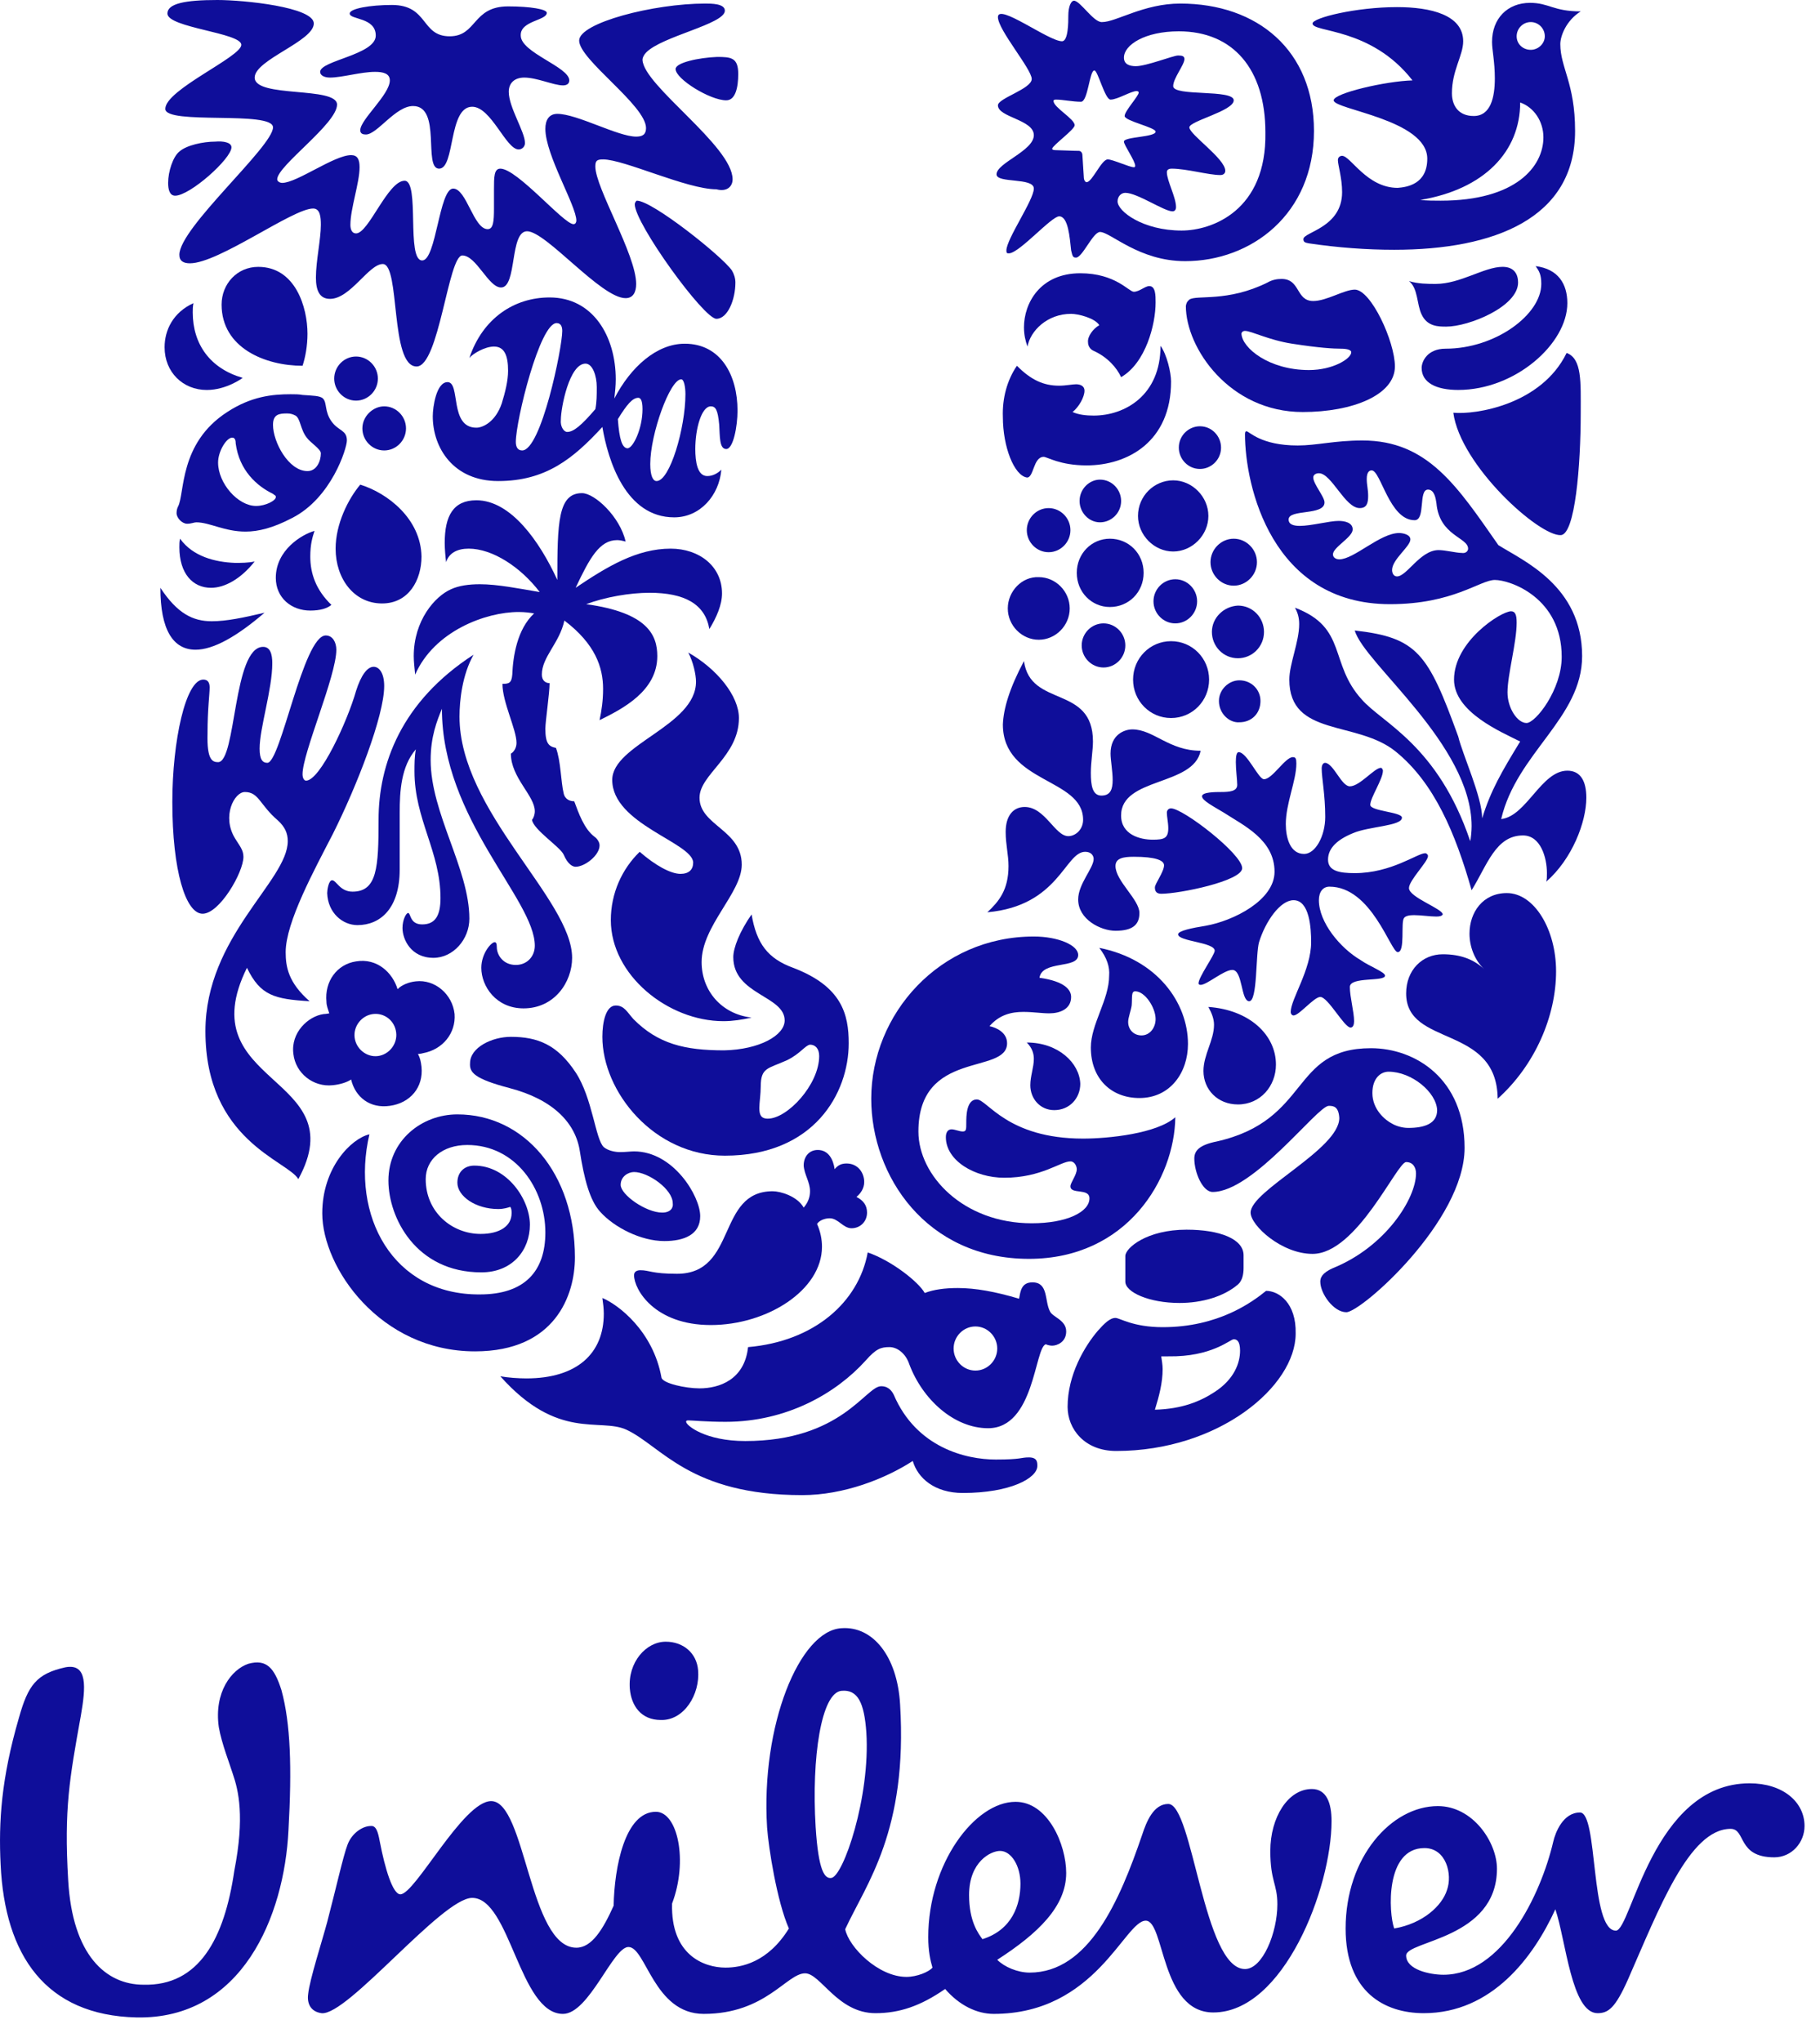 <svg width="74" height="83" viewBox="0 0 74 83" fill="none" xmlns="http://www.w3.org/2000/svg">
<path d="M29.5 79.975C30.13 79.975 31.218 79.773 32.076 78.385C31.59 77.286 31.246 75.087 31.189 74.277C30.931 70.141 32.505 66.265 34.222 66.179C35.481 66.092 36.483 67.307 36.597 69.274C36.912 74.422 35.224 76.562 34.365 78.414C34.508 79.137 35.71 80.352 36.855 80.352C37.284 80.352 37.771 80.149 37.914 79.975C37.828 79.686 37.742 79.31 37.742 78.732C37.742 75.753 39.631 73.236 41.291 73.236C42.607 73.236 43.351 74.972 43.351 76.129C43.351 77.488 42.207 78.587 40.547 79.657C40.833 79.947 41.377 80.178 41.863 80.178C44.267 80.178 45.526 77.257 46.442 74.567C46.614 74.046 46.9 73.323 47.501 73.323C48.502 73.323 48.932 80.033 50.62 80.033C51.336 80.033 51.937 78.558 51.937 77.401C51.937 76.562 51.65 76.476 51.65 75.232C51.65 73.873 52.366 72.716 53.339 72.716C53.94 72.716 54.14 73.294 54.14 74.017C54.14 76.736 52.194 81.798 49.332 81.798C47.186 81.798 47.358 78.067 46.585 78.067C45.727 78.067 44.553 81.856 40.404 81.856C39.717 81.856 39.001 81.508 38.429 80.843C37.427 81.537 36.569 81.827 35.596 81.827C34.051 81.827 33.364 80.207 32.734 80.207C31.99 80.207 31.132 81.856 28.613 81.856C26.581 81.856 26.267 79.137 25.551 79.137C24.922 79.137 23.949 81.856 22.89 81.856C21.116 81.856 20.744 77.141 19.198 77.141C17.968 77.141 14.133 81.942 13.074 81.827C12.645 81.769 12.473 81.451 12.53 81.046C12.588 80.467 13.103 78.876 13.303 78.124C13.646 76.823 13.961 75.406 14.133 74.972C14.305 74.509 14.762 74.191 15.134 74.22C15.335 74.249 15.392 74.596 15.449 74.885C15.65 75.926 15.964 76.996 16.279 76.996C16.88 76.996 18.826 73.207 19.971 73.207C21.373 73.207 21.516 79.166 23.434 79.166C24.063 79.166 24.521 78.414 24.95 77.459C24.979 75.897 25.408 73.641 26.667 73.641C27.555 73.641 27.984 75.637 27.326 77.372C27.268 79.455 28.613 79.975 29.5 79.975ZM63.154 74.856C62.639 77.054 61.065 80.265 58.69 80.265C58.146 80.265 57.173 80.062 57.173 79.484C57.173 78.876 60.865 78.819 60.865 75.955C60.865 74.885 59.892 73.41 58.461 73.41C56.572 73.41 54.712 75.492 54.712 78.385C54.712 80.988 56.315 81.827 57.889 81.827C60.665 81.827 62.353 79.542 63.24 77.604C63.67 78.876 63.898 81.827 64.957 81.827C65.387 81.827 65.673 81.624 66.188 80.467C67.447 77.604 68.678 74.335 70.366 74.335C70.996 74.335 70.624 75.492 72.14 75.492C72.856 75.492 73.371 74.885 73.371 74.22C73.371 73.236 72.484 72.484 71.139 72.484C67.189 72.484 66.331 78.472 65.701 78.472C64.643 78.472 64.986 73.67 64.242 73.67C63.555 73.67 63.24 74.48 63.154 74.856ZM35.224 70.402C35.138 69.216 34.88 68.666 34.222 68.724C33.392 68.782 32.992 71.443 33.163 74.249C33.278 76.071 33.535 76.36 33.793 76.331C34.279 76.302 35.396 73.034 35.224 70.402ZM28.384 67.885C28.327 67.191 27.783 66.728 27.068 66.728C26.267 66.728 25.523 67.567 25.608 68.637C25.666 69.331 26.066 69.91 26.868 69.91C27.812 69.939 28.47 68.869 28.384 67.885ZM41.491 76.562C41.491 75.839 41.119 75.232 40.661 75.232C40.289 75.232 39.402 75.666 39.402 77.025C39.402 78.095 39.774 78.587 39.946 78.819C41.148 78.442 41.491 77.43 41.491 76.562ZM57.917 75.116C58.805 75.116 59.062 76.186 58.833 76.823C58.633 77.459 57.86 78.182 56.687 78.385C56.458 77.748 56.315 75.116 57.917 75.116ZM9.468 72.108C9.354 71.732 9.01 70.864 8.896 70.199C8.696 68.782 9.411 67.856 10.098 67.625C10.842 67.422 11.157 67.798 11.443 68.695C11.815 70.055 11.872 71.848 11.729 74.393C11.557 77.893 9.84 82.087 5.548 82C1.856 81.913 0.196 79.484 0.025 75.781C-0.061 74.046 0.053 72.282 0.769 69.823C1.141 68.493 1.484 68.03 2.657 67.769C3.573 67.596 3.487 68.579 3.287 69.736C2.829 72.282 2.6 73.525 2.772 76.418C2.944 79.484 4.317 80.67 5.834 80.67C8.095 80.728 9.125 78.79 9.526 76.042C9.955 73.844 9.697 72.773 9.468 72.108Z" fill="#0F0E9A"/>
<path d="M59.091 16.776C59.377 18.916 62.582 21.809 63.469 21.751C64.042 21.693 64.271 18.945 64.271 16.776C64.271 15.532 64.328 14.578 63.698 14.346C62.668 16.458 59.978 16.863 59.091 16.776ZM59.291 15.85C61.609 15.85 63.727 13.97 63.727 12.321C63.727 11.54 63.355 10.933 62.439 10.817C62.582 11.02 62.668 11.165 62.668 11.54C62.668 12.784 60.808 14.173 58.776 14.173C58.032 14.173 57.803 14.693 57.803 14.954C57.803 15.561 58.404 15.85 59.291 15.85ZM58.805 13.276C58.49 13.276 58.032 13.276 57.803 12.784C57.603 12.379 57.66 11.714 57.288 11.425C57.66 11.54 58.061 11.54 58.375 11.54C59.377 11.54 60.35 10.846 61.094 10.846C61.581 10.846 61.724 11.165 61.724 11.483C61.724 12.466 59.72 13.276 58.805 13.276Z" fill="#0F0E9A"/>
<path d="M8.867 30.978C9.611 30.978 9.468 26.292 10.699 26.292C10.985 26.292 11.071 26.581 11.071 26.957C11.071 28.027 10.556 29.589 10.556 30.428C10.556 30.862 10.67 31.006 10.87 31.006C11.414 31.006 12.33 25.829 13.246 25.829C13.532 25.829 13.675 26.118 13.675 26.408C13.675 27.478 12.301 30.602 12.301 31.469C12.301 31.614 12.359 31.73 12.444 31.73C13.017 31.73 14.133 29.3 14.476 28.085C14.677 27.449 14.934 27.102 15.192 27.102C15.421 27.102 15.621 27.362 15.621 27.883C15.621 29.098 14.505 31.961 13.532 33.899C12.788 35.345 11.615 37.486 11.615 38.7C11.615 39.308 11.729 39.944 12.588 40.696C11.157 40.609 10.584 40.465 10.041 39.337C7.665 44.138 14.448 43.675 12.13 47.927C11.7 47.175 8.352 46.365 8.352 41.911C8.352 38.064 11.7 35.808 11.7 34.188C11.7 33.87 11.586 33.61 11.3 33.349C10.556 32.713 10.527 32.192 9.955 32.192C9.526 32.192 9.01 33.176 9.554 34.072C9.726 34.362 9.898 34.535 9.898 34.825C9.898 35.461 8.925 37.139 8.238 37.139C7.551 37.139 7.007 35.403 7.007 32.597C7.007 30.11 7.551 27.622 8.266 27.622C8.467 27.622 8.524 27.767 8.524 27.941C8.524 28.23 8.438 28.808 8.438 29.821C8.409 30.891 8.638 30.978 8.867 30.978Z" fill="#0F0E9A"/>
<path d="M14.534 37.602C15.478 37.602 16.251 36.907 16.251 35.346V33.032C16.251 32.164 16.308 31.151 16.909 30.457C16.852 30.747 16.852 31.065 16.852 31.354C16.852 33.292 17.91 34.622 17.91 36.502C17.91 37.197 17.71 37.573 17.166 37.573C16.651 37.573 16.709 37.11 16.594 37.11C16.508 37.11 16.365 37.399 16.365 37.717C16.365 38.18 16.709 38.932 17.624 38.932C18.426 38.932 19.084 38.18 19.084 37.341C19.084 35.316 17.51 33.06 17.51 30.891C17.51 29.937 17.767 29.3 17.968 28.809C17.968 33.292 21.745 36.56 21.745 38.44C21.745 38.874 21.43 39.221 20.973 39.221C20.457 39.221 20.2 38.816 20.2 38.498C20.2 38.354 20.171 38.296 20.114 38.296C19.971 38.296 19.57 38.758 19.57 39.337C19.57 40.089 20.171 40.986 21.287 40.986C22.547 40.986 23.262 39.916 23.262 38.932C23.262 36.56 18.683 32.974 18.683 29.127C18.683 28.462 18.798 27.42 19.256 26.61C16.308 28.519 15.392 31.065 15.392 33.321C15.392 35.259 15.335 36.242 14.333 36.242C13.818 36.242 13.675 35.779 13.503 35.779C13.36 35.779 13.303 36.184 13.303 36.3C13.332 37.11 13.933 37.602 14.534 37.602Z" fill="#0F0E9A"/>
<path d="M53.224 15.041C54.197 15.041 54.941 14.578 54.941 14.318C54.941 14.231 54.798 14.173 54.512 14.173C54.226 14.173 53.654 14.144 52.538 13.97C51.593 13.826 50.878 13.45 50.62 13.45C50.534 13.45 50.477 13.508 50.477 13.566C50.506 14.144 51.593 15.041 53.224 15.041ZM48.359 12.177C48.646 11.975 49.905 12.293 51.536 11.483C51.736 11.367 51.937 11.338 52.108 11.338C52.881 11.338 52.681 12.235 53.396 12.235C53.94 12.235 54.655 11.772 55.084 11.772C55.743 11.772 56.716 13.884 56.716 14.896C56.716 16.053 54.999 16.747 52.967 16.747C49.991 16.747 48.216 14.144 48.216 12.438C48.245 12.264 48.302 12.235 48.359 12.177Z" fill="#0F0E9A"/>
<path d="M15.02 46.105C14.276 46.278 13.103 47.464 13.103 49.315C13.103 51.514 15.449 54.927 19.313 54.927C22.575 54.927 23.376 52.642 23.376 51.109C23.376 47.696 21.316 45.295 18.597 45.295C17.138 45.295 15.793 46.365 15.793 47.985C15.793 49.489 16.909 51.716 19.57 51.716C20.829 51.716 21.545 50.819 21.545 49.778C21.545 48.766 20.629 47.377 19.284 47.377C18.884 47.377 18.597 47.638 18.597 48.072C18.597 48.621 19.341 49.142 20.257 49.142C20.486 49.142 20.658 49.084 20.744 49.055C20.801 49.113 20.801 49.229 20.801 49.315C20.801 49.836 20.314 50.154 19.542 50.154C18.397 50.154 17.309 49.286 17.309 47.927C17.309 47.117 17.996 46.539 18.998 46.539C20.973 46.539 22.174 48.332 22.174 50.096C22.174 51.687 21.316 52.613 19.513 52.613C15.964 52.642 14.248 49.402 15.02 46.105Z" fill="#0F0E9A"/>
<path d="M38.773 54.812C38.773 55.303 39.173 55.708 39.66 55.708C40.146 55.708 40.547 55.303 40.547 54.812C40.547 54.32 40.146 53.915 39.66 53.915C39.173 53.915 38.773 54.32 38.773 54.812ZM40.489 59.324C41.548 59.324 41.491 59.237 41.834 59.237C42.178 59.237 42.178 59.439 42.178 59.584C42.178 60.076 41.09 60.683 39.145 60.683C38 60.683 37.313 60.076 37.113 59.382C35.997 60.105 34.308 60.77 32.62 60.77C28.041 60.77 26.896 58.774 25.465 58.109C24.378 57.617 22.689 58.572 20.343 55.94C20.658 55.997 21.087 56.026 21.402 56.026C23.462 56.026 24.55 55.014 24.55 53.394C24.55 53.192 24.521 52.96 24.492 52.758C25.122 53.018 26.553 54.088 26.896 55.997C26.953 56.229 27.869 56.431 28.442 56.431C29.243 56.431 30.273 56.084 30.416 54.754C33.106 54.522 34.909 52.931 35.281 50.907C36.225 51.225 37.342 52.093 37.599 52.555C37.971 52.411 38.429 52.353 38.944 52.353C39.66 52.353 40.461 52.498 41.434 52.787C41.491 52.498 41.52 52.122 41.978 52.122C42.636 52.122 42.464 52.874 42.693 53.307C42.807 53.539 43.351 53.654 43.351 54.117C43.351 54.551 42.979 54.696 42.779 54.696C42.693 54.696 42.579 54.667 42.521 54.638C42.063 54.783 42.063 58.051 40.175 58.051C38.801 58.051 37.513 56.894 36.97 55.448C36.827 55.014 36.483 54.754 36.168 54.754C35.825 54.754 35.625 54.812 35.195 55.303C33.993 56.634 31.99 57.791 29.5 57.791C28.728 57.791 28.127 57.733 27.984 57.733C27.898 57.733 27.898 57.762 27.898 57.791C27.898 57.935 28.671 58.572 30.302 58.572C34.222 58.572 35.195 56.344 35.825 56.344C35.911 56.344 36.168 56.344 36.34 56.692C37.256 58.832 39.259 59.324 40.489 59.324Z" fill="#0F0E9A"/>
<path d="M54.026 44.948C53.568 44.948 50.964 48.448 49.304 48.448C48.903 48.448 48.56 47.667 48.56 47.089C48.56 46.771 48.76 46.539 49.475 46.395C53.31 45.527 52.452 42.605 55.743 42.605C57.545 42.605 59.549 43.849 59.549 46.655C59.549 49.634 55.342 53.336 54.741 53.336C54.226 53.336 53.682 52.584 53.682 52.093C53.682 51.948 53.739 51.745 54.197 51.543C56.344 50.675 57.574 48.709 57.574 47.696C57.574 47.465 57.46 47.233 57.173 47.233C56.801 47.233 55.17 50.965 53.367 50.965C52.108 50.965 50.849 49.808 50.849 49.287C50.849 48.39 54.455 46.713 54.455 45.44C54.426 44.977 54.226 44.948 54.026 44.948ZM56.458 43.56C56.143 43.56 55.8 43.82 55.8 44.428C55.8 45.093 56.315 45.527 56.601 45.671C56.744 45.758 57.002 45.845 57.259 45.845C57.918 45.845 58.433 45.671 58.433 45.122C58.404 44.399 57.403 43.56 56.458 43.56Z" fill="#0F0E9A"/>
<path d="M14.734 17.413C14.734 17.904 15.135 18.309 15.621 18.309C16.108 18.309 16.508 17.904 16.508 17.413C16.508 16.921 16.108 16.516 15.621 16.516C15.163 16.516 14.734 16.921 14.734 17.413ZM13.589 15.388C13.589 15.88 13.99 16.284 14.476 16.284C14.963 16.284 15.364 15.88 15.364 15.388C15.364 14.896 14.963 14.491 14.476 14.491C13.99 14.491 13.589 14.896 13.589 15.388ZM12.788 21.578C12.273 21.722 11.214 22.358 11.214 23.486C11.214 24.296 11.844 24.817 12.616 24.817C13.017 24.817 13.303 24.73 13.475 24.586C12.845 23.978 12.616 23.313 12.616 22.619C12.616 22.127 12.702 21.838 12.788 21.578ZM7.322 21.896C7.293 22.011 7.293 22.127 7.293 22.243C7.293 23.313 7.837 23.892 8.581 23.892C9.125 23.892 9.783 23.544 10.355 22.821C10.098 22.879 9.812 22.879 9.554 22.879C8.753 22.85 7.837 22.619 7.322 21.896ZM6.521 23.892C6.521 25.598 7.036 26.408 7.952 26.408C8.667 26.408 9.611 25.887 10.756 24.904C9.898 25.106 9.211 25.251 8.61 25.251C7.837 25.251 7.208 24.933 6.521 23.892ZM12.302 14.867C12.416 14.52 12.502 14.057 12.502 13.566C12.502 12.495 12.015 10.847 10.499 10.847C9.64 10.847 9.01 11.541 9.01 12.38C9.01 14.144 10.785 14.867 12.302 14.867ZM10.413 20.565C9.669 20.565 8.867 19.64 8.867 18.801C8.867 18.338 9.211 17.788 9.44 17.788C9.526 17.788 9.583 17.846 9.583 18.02C9.726 19.119 10.441 19.755 11.1 20.073C11.157 20.131 11.214 20.131 11.214 20.189C11.243 20.334 10.813 20.565 10.413 20.565ZM12.473 17.788C12.616 17.991 13.046 18.251 13.046 18.425C13.046 18.743 12.874 19.148 12.502 19.148C11.729 19.148 11.1 17.962 11.1 17.268C11.1 16.834 11.357 16.805 11.672 16.805C11.815 16.805 11.901 16.834 12.015 16.892C12.216 17.008 12.216 17.47 12.473 17.788ZM7.236 20.594C7.208 20.652 7.179 20.739 7.179 20.854C7.179 21.057 7.408 21.288 7.608 21.288C7.78 21.288 7.894 21.23 7.98 21.23C8.524 21.23 9.125 21.607 9.983 21.607C10.499 21.607 11.1 21.462 11.872 21.057C13.475 20.247 14.104 18.222 14.104 17.904C14.104 17.47 13.761 17.528 13.475 17.123C13.189 16.718 13.303 16.371 13.131 16.198C13.017 16.082 12.702 16.082 12.302 16.053C12.158 16.024 11.987 16.024 11.815 16.024C11.071 16.024 10.212 16.111 9.239 16.747C7.265 18.02 7.522 20.073 7.236 20.594ZM14.648 19.698C14.162 20.276 13.646 21.288 13.646 22.301C13.646 23.515 14.39 24.528 15.535 24.528C16.623 24.528 17.138 23.573 17.138 22.619C17.109 21.086 15.764 20.045 14.648 19.698ZM9.869 15.359C9.869 15.359 9.211 15.851 8.409 15.851C7.437 15.851 6.692 15.127 6.692 14.115C6.692 13.421 7.036 12.698 7.866 12.322C7.837 12.466 7.837 12.582 7.837 12.698C7.837 13.999 8.553 14.983 9.869 15.359Z" fill="#0F0E9A"/>
<path d="M49.218 22.85C49.218 23.371 49.647 23.805 50.162 23.805C50.677 23.805 51.107 23.371 51.107 22.85C51.107 22.33 50.677 21.896 50.162 21.896C49.647 21.896 49.218 22.33 49.218 22.85ZM49.275 25.685C49.275 26.263 49.733 26.755 50.334 26.755C50.906 26.755 51.393 26.292 51.393 25.685C51.393 25.106 50.935 24.615 50.334 24.615C49.762 24.643 49.275 25.106 49.275 25.685ZM46.07 27.623C46.07 28.49 46.757 29.185 47.615 29.185C48.474 29.185 49.161 28.49 49.161 27.623C49.161 26.755 48.474 26.061 47.615 26.061C46.757 26.061 46.07 26.755 46.07 27.623ZM46.9 24.441C46.9 24.933 47.3 25.338 47.787 25.338C48.273 25.338 48.674 24.933 48.674 24.441C48.674 23.949 48.273 23.544 47.787 23.544C47.3 23.544 46.9 23.949 46.9 24.441ZM43.981 26.234C43.981 26.726 44.382 27.131 44.868 27.131C45.355 27.131 45.755 26.726 45.755 26.234C45.755 25.743 45.355 25.338 44.868 25.338C44.382 25.338 43.981 25.743 43.981 26.234ZM46.27 20.97C46.27 21.751 46.928 22.416 47.701 22.416C48.474 22.416 49.132 21.751 49.132 20.97C49.132 20.189 48.474 19.524 47.701 19.524C46.928 19.524 46.27 20.16 46.27 20.97ZM47.93 18.193C47.93 18.656 48.302 19.061 48.789 19.061C49.246 19.061 49.647 18.685 49.647 18.193C49.647 17.731 49.275 17.326 48.789 17.326C48.331 17.326 47.93 17.702 47.93 18.193ZM43.895 20.363C43.895 20.826 44.267 21.23 44.725 21.23C45.183 21.23 45.584 20.854 45.584 20.363C45.584 19.9 45.211 19.495 44.725 19.495C44.296 19.495 43.895 19.871 43.895 20.363ZM43.781 23.284C43.781 24.065 44.382 24.672 45.126 24.672C45.898 24.672 46.499 24.065 46.499 23.284C46.499 22.503 45.898 21.896 45.126 21.896C44.382 21.896 43.781 22.503 43.781 23.284ZM40.976 24.73C40.976 25.424 41.548 26.003 42.235 26.003C42.922 26.003 43.494 25.424 43.494 24.73C43.494 24.036 42.922 23.458 42.235 23.458C41.548 23.429 40.976 24.036 40.976 24.73ZM41.749 21.549C41.749 22.04 42.149 22.445 42.636 22.445C43.122 22.445 43.523 22.04 43.523 21.549C43.523 21.057 43.122 20.652 42.636 20.652C42.149 20.652 41.749 21.057 41.749 21.549ZM49.561 28.49C49.561 28.028 49.962 27.652 50.391 27.652C50.878 27.652 51.25 28.028 51.25 28.49C51.25 29.011 50.878 29.358 50.391 29.358C49.99 29.387 49.561 29.011 49.561 28.49Z" fill="#0F0E9A"/>
<path d="M50.162 54.435C50.277 54.435 50.42 54.493 50.42 54.898C50.42 55.39 50.191 56.055 49.389 56.576C48.817 56.952 48.073 57.27 46.957 57.299C47.129 56.749 47.272 56.2 47.272 55.65C47.272 55.477 47.243 55.332 47.215 55.13H47.501C49.275 55.158 50.019 54.435 50.162 54.435ZM50.334 52.208C50.505 52.063 50.563 51.803 50.563 51.543V51.022C50.563 50.357 49.59 49.981 48.245 49.981C46.614 49.981 45.755 50.733 45.755 51.051V52.092C45.755 52.526 46.728 52.96 47.959 52.96C48.874 52.96 49.761 52.7 50.334 52.208ZM51.478 52.468C50.906 52.931 49.533 53.944 47.272 53.944C46.07 53.944 45.526 53.568 45.354 53.568C45.126 53.568 44.897 53.799 44.639 54.088C44.095 54.724 43.408 55.882 43.408 57.183C43.408 58.08 44.095 58.976 45.383 58.976C49.561 58.976 52.681 56.344 52.681 54.204C52.709 52.96 51.994 52.468 51.478 52.468Z" fill="#0F0E9A"/>
<path d="M52.28 33.494C52.28 34.043 52.452 34.709 53.024 34.709C53.482 34.709 53.883 33.986 53.883 33.205C53.883 32.308 53.739 31.614 53.739 31.238C53.739 31.093 53.797 31.006 53.883 31.006C54.226 31.035 54.541 31.961 54.884 31.961C55.285 31.961 55.886 31.209 56.143 31.209C56.2 31.209 56.229 31.296 56.229 31.324C56.229 31.672 55.714 32.424 55.714 32.713C55.714 32.973 57.002 33.002 57.002 33.233C57.002 33.581 55.657 33.581 54.998 33.87C54.369 34.13 53.997 34.477 53.997 34.94C53.997 35.403 54.455 35.489 55.084 35.489C56.572 35.489 57.631 34.68 57.946 34.68C58.003 34.68 58.061 34.737 58.061 34.795C58.061 35.027 57.288 35.779 57.288 36.097C57.288 36.473 58.661 36.936 58.661 37.167C58.633 37.225 58.547 37.254 58.404 37.254C58.146 37.254 57.774 37.196 57.488 37.196C57.316 37.196 57.145 37.225 57.088 37.312C56.944 37.485 57.145 38.7 56.83 38.7C56.544 38.7 55.771 36.039 54.054 36.039C53.797 36.039 53.625 36.242 53.625 36.589C53.625 37.485 54.483 38.527 55.313 39.018C55.685 39.279 56.315 39.51 56.315 39.655C56.315 39.915 54.884 39.684 54.884 40.117C54.884 40.522 55.056 41.13 55.056 41.506C55.056 41.621 55.027 41.766 54.913 41.766C54.655 41.766 53.997 40.522 53.682 40.522C53.425 40.522 52.824 41.274 52.595 41.274C52.537 41.274 52.48 41.217 52.48 41.13C52.48 40.609 53.31 39.423 53.31 38.295C53.31 37.746 53.253 36.589 52.595 36.589C52.051 36.589 51.45 37.456 51.192 38.295C51.049 38.787 51.135 40.696 50.792 40.696C50.448 40.696 50.534 39.423 50.105 39.423C49.761 39.423 49.075 40.031 48.817 40.031C48.76 40.031 48.731 40.002 48.731 39.973C48.731 39.712 49.389 38.816 49.389 38.642C49.389 38.295 47.901 38.266 47.901 37.977C47.901 37.832 48.474 37.717 49.017 37.63C50.162 37.427 51.822 36.589 51.822 35.432C51.822 34.13 50.563 33.552 49.761 33.031C49.332 32.771 48.874 32.539 48.874 32.366C48.874 32.192 49.418 32.192 49.647 32.192C49.99 32.192 50.305 32.163 50.305 31.903C50.305 31.701 50.248 31.296 50.248 30.977C50.248 30.746 50.277 30.572 50.362 30.572C50.706 30.572 51.164 31.672 51.393 31.672C51.736 31.672 52.251 30.775 52.566 30.775C52.681 30.775 52.709 30.833 52.709 31.035C52.709 31.729 52.28 32.655 52.28 33.494ZM41.634 26.87C41.892 28.779 44.439 27.825 44.439 30.139C44.439 30.486 44.353 30.977 44.353 31.411C44.353 31.903 44.41 32.337 44.782 32.337C45.154 32.337 45.24 32.077 45.24 31.701C45.24 31.353 45.154 30.891 45.154 30.63C45.154 29.849 45.727 29.647 46.041 29.647C46.9 29.647 47.529 30.515 48.817 30.515C48.531 31.961 45.583 31.585 45.583 33.147C45.583 33.928 46.356 34.13 46.871 34.13C47.329 34.13 47.501 34.072 47.501 33.667C47.501 33.436 47.444 33.205 47.444 33.031C47.444 32.944 47.501 32.857 47.615 32.857C48.102 32.857 50.506 34.709 50.506 35.287C50.506 35.808 47.959 36.328 47.215 36.328C46.986 36.328 46.957 36.184 46.957 36.068C46.957 35.923 47.329 35.432 47.329 35.171C47.329 34.969 46.986 34.824 46.099 34.824C45.669 34.824 45.355 34.882 45.355 35.2C45.355 35.808 46.328 36.56 46.328 37.109C46.328 37.572 46.07 37.832 45.355 37.832C44.754 37.832 43.838 37.37 43.838 36.56C43.838 35.923 44.467 35.287 44.467 34.911C44.467 34.795 44.382 34.622 44.124 34.622C43.294 34.622 43.065 36.82 40.146 37.08C40.604 36.647 41.005 36.184 41.005 35.2C41.005 34.737 40.89 34.333 40.89 33.812C40.89 33.147 41.205 32.8 41.663 32.8C42.493 32.8 42.893 33.986 43.437 33.986C43.723 33.986 44.038 33.725 44.038 33.32C44.038 31.614 40.776 31.845 40.776 29.444C40.804 28.808 41.033 27.998 41.634 26.87Z" fill="#0F0E9A"/>
<path d="M45.87 41.535C45.87 41.853 46.099 42.085 46.413 42.085C46.757 42.085 46.986 41.767 46.986 41.42C46.986 40.957 46.556 40.292 46.156 40.292C45.984 40.292 46.041 40.552 46.013 40.87C45.984 41.073 45.87 41.362 45.87 41.535ZM44.696 38.527C47.043 38.99 48.302 40.754 48.302 42.432C48.302 43.589 47.587 44.63 46.327 44.63C45.183 44.63 44.353 43.849 44.353 42.577C44.353 41.622 45.097 40.639 45.097 39.655C45.126 39.308 45.011 38.932 44.696 38.527ZM41.749 42.374C41.978 42.605 42.035 42.837 42.035 43.039C42.035 43.386 41.892 43.734 41.892 44.11C41.892 44.659 42.292 45.122 42.865 45.122C43.494 45.122 43.924 44.63 43.924 44.052C43.895 43.213 43.036 42.374 41.749 42.374ZM49.132 40.928C49.275 41.188 49.361 41.42 49.361 41.651C49.361 42.287 48.932 42.866 48.932 43.531C48.932 44.283 49.504 44.891 50.334 44.891C51.25 44.891 51.879 44.139 51.879 43.271C51.879 42.056 50.792 41.044 49.132 40.928ZM42.264 39.742C43.294 39.887 43.551 40.234 43.551 40.523C43.551 41.015 43.094 41.188 42.664 41.188C42.35 41.188 42.006 41.13 41.605 41.13C41.119 41.13 40.633 41.246 40.232 41.709C40.518 41.767 40.947 41.969 40.947 42.403C40.947 43.705 37.342 42.635 37.342 45.99C37.342 47.783 39.173 49.721 41.949 49.721C43.38 49.721 44.296 49.258 44.296 48.709C44.296 48.275 43.523 48.564 43.523 48.217C43.523 48.072 43.781 47.754 43.781 47.523C43.781 47.407 43.695 47.205 43.523 47.205C43.122 47.205 42.35 47.87 40.833 47.87C39.631 47.87 38.458 47.176 38.458 46.221C38.458 46.019 38.544 45.903 38.687 45.903C38.83 45.903 39.001 45.99 39.145 45.99C39.288 45.99 39.288 45.903 39.288 45.643C39.288 45.382 39.288 44.688 39.717 44.688C40.146 44.688 40.947 46.279 44.038 46.279C45.068 46.279 47.043 46.076 47.787 45.411C47.758 47.899 45.841 51.167 41.834 51.167C37.656 51.167 35.424 47.783 35.424 44.659C35.424 41.217 38.2 38.065 42.035 38.065C43.008 38.065 43.838 38.411 43.838 38.816C43.838 39.395 42.378 39.019 42.264 39.742Z" fill="#0F0E9A"/>
<path d="M27.841 13.97C29.3 13.97 29.987 15.243 29.987 16.689C29.987 17.326 29.815 18.251 29.529 18.251C29.243 18.251 29.272 17.73 29.243 17.268C29.186 16.66 29.1 16.516 28.9 16.516C28.527 16.516 28.27 17.412 28.27 18.251C28.27 18.772 28.356 19.35 28.756 19.35C28.985 19.35 29.186 19.235 29.329 19.09C29.243 20.131 28.47 21.028 27.412 21.028C25.437 21.028 24.721 18.714 24.492 17.355C23.319 18.627 22.203 19.553 20.257 19.553C18.426 19.553 17.596 18.193 17.596 16.921C17.596 16.545 17.739 15.532 18.197 15.532C18.74 15.532 18.254 17.384 19.37 17.384C19.628 17.384 20.143 17.152 20.4 16.4C20.543 15.937 20.658 15.475 20.658 15.069C20.658 14.462 20.515 14.086 20.085 14.086C19.713 14.086 19.227 14.375 19.084 14.549C19.628 12.929 20.915 12.09 22.346 12.09C24.12 12.09 25.036 13.681 25.036 15.417C25.036 15.677 25.008 15.937 24.979 16.198C25.637 14.925 26.696 13.97 27.841 13.97ZM26.124 16.631C26.124 16.255 26.038 16.169 25.952 16.169C25.723 16.169 25.494 16.429 25.122 17.036C25.179 17.846 25.294 18.222 25.523 18.222C25.752 18.193 26.124 17.412 26.124 16.631ZM23.062 17.557C23.319 17.557 23.634 17.297 24.206 16.631C24.264 16.342 24.264 16.053 24.264 15.735C24.264 15.272 24.092 14.78 23.806 14.78C23.148 14.78 22.804 16.574 22.804 17.065C22.775 17.326 22.919 17.557 23.062 17.557ZM26.696 19.553C27.24 19.553 27.869 17.384 27.869 16.024C27.869 15.735 27.812 15.417 27.698 15.417C27.24 15.417 26.439 17.644 26.439 18.859C26.439 19.35 26.553 19.553 26.696 19.553ZM21.23 18.309C22.003 18.309 22.861 14.144 22.861 13.45C22.861 13.276 22.804 13.132 22.632 13.132C21.945 13.132 20.973 17.094 20.973 17.962C20.973 18.136 21.03 18.309 21.23 18.309Z" fill="#0F0E9A"/>
<path d="M23.663 20.044C22.69 20.044 22.661 21.23 22.661 23.573C21.945 22.011 20.772 20.334 19.37 20.334C18.426 20.334 18.082 20.97 18.082 22.069C18.082 22.3 18.111 22.648 18.139 22.85C18.254 22.474 18.597 22.3 19.055 22.3C20.028 22.3 21.173 23.052 21.945 24.065C21.087 23.92 20.229 23.747 19.513 23.747C19.055 23.747 18.654 23.805 18.34 23.949C17.681 24.238 16.823 25.222 16.823 26.668C16.823 26.899 16.852 27.131 16.88 27.42C17.653 25.656 19.742 24.875 21.087 24.875C21.345 24.875 21.545 24.904 21.717 24.933C21.03 25.569 20.858 26.668 20.829 27.42C20.801 27.767 20.686 27.796 20.429 27.796C20.429 28.548 21.001 29.647 21.001 30.197C21.001 30.399 20.887 30.573 20.772 30.631C20.772 31.614 21.745 32.337 21.745 32.974C21.745 33.118 21.688 33.263 21.631 33.321C21.688 33.726 22.775 34.42 22.919 34.738C23.09 35.143 23.291 35.23 23.405 35.23C23.777 35.23 24.378 34.767 24.378 34.362C24.378 34.217 24.264 34.073 24.178 34.015C23.748 33.697 23.52 33.031 23.348 32.569C23.205 32.569 22.976 32.511 22.919 32.25C22.804 31.788 22.804 30.92 22.604 30.399C22.317 30.341 22.174 30.226 22.174 29.618C22.174 29.329 22.346 28.172 22.346 27.767C22.203 27.767 22.031 27.68 22.031 27.42C22.031 26.697 22.747 26.147 22.947 25.222C24.206 26.176 24.521 27.131 24.521 27.999C24.521 28.461 24.464 28.866 24.378 29.271C25.322 28.808 26.725 28.085 26.725 26.668C26.725 25.829 26.353 24.904 23.834 24.557C24.607 24.267 25.608 24.094 26.41 24.094C27.841 24.094 28.671 24.557 28.842 25.569C29.128 25.106 29.357 24.585 29.357 24.123C29.357 23.024 28.442 22.3 27.268 22.3C25.895 22.3 24.693 23.024 23.405 23.891C23.977 22.677 24.378 21.953 25.093 21.953C25.208 21.953 25.322 21.982 25.437 22.011C25.208 20.999 24.178 20.044 23.663 20.044Z" fill="#0F0E9A"/>
<path d="M61.266 36.3C62.382 36.3 63.269 37.775 63.269 39.481C63.269 41.304 62.41 43.3 60.894 44.659C60.865 41.622 57.173 42.576 57.173 40.378C57.173 39.424 57.832 38.787 58.662 38.787C59.377 38.787 59.921 38.99 60.35 39.395C59.949 39.019 59.749 38.469 59.749 37.949C59.749 37.081 60.293 36.3 61.266 36.3Z" fill="#0F0E9A"/>
<path d="M44.696 13.218C44.525 12.929 43.838 12.756 43.551 12.756C42.578 12.756 41.892 13.45 41.777 14.086C41.691 13.855 41.634 13.594 41.634 13.305C41.634 12.322 42.292 11.107 43.924 11.107C45.354 11.107 45.898 11.859 46.099 11.859C46.327 11.859 46.556 11.628 46.728 11.628C46.986 11.628 46.986 12.004 46.986 12.293C46.986 13.19 46.585 14.751 45.583 15.33C45.412 14.954 45.04 14.52 44.467 14.26C44.324 14.202 44.238 14.057 44.238 13.913C44.21 13.681 44.439 13.363 44.696 13.218ZM41.348 14.867C41.92 15.446 42.435 15.677 43.065 15.677C43.323 15.677 43.609 15.619 43.752 15.619C43.952 15.619 44.095 15.706 44.095 15.879C44.095 16.14 43.866 16.545 43.609 16.747C43.866 16.863 44.181 16.892 44.467 16.892C45.726 16.892 47.186 16.082 47.186 14.057C47.444 14.404 47.615 15.156 47.615 15.503C47.615 17.962 45.841 18.916 44.181 18.916C43.094 18.916 42.578 18.569 42.435 18.569C42.006 18.569 42.035 19.437 41.749 19.408C41.233 19.321 40.776 18.164 40.776 16.95C40.747 16.198 40.947 15.446 41.348 14.867Z" fill="#0F0E9A"/>
<path d="M22.232 0.521C22.232 0.376 21.573 0.26 20.658 0.26C19.198 0.26 19.399 1.475 18.282 1.475C17.109 1.475 17.424 0.202 15.936 0.202C15.049 0.202 14.219 0.347 14.219 0.55C14.219 0.81 15.278 0.694 15.278 1.446C15.278 2.227 13.017 2.459 13.017 2.921C13.017 3.066 13.189 3.153 13.418 3.153C13.904 3.153 14.677 2.921 15.249 2.921C15.564 2.921 15.85 2.979 15.85 3.268C15.85 3.847 14.648 4.859 14.648 5.293C14.648 5.438 14.762 5.467 14.877 5.467C15.335 5.467 16.079 4.31 16.794 4.31C17.968 4.31 17.195 6.855 17.853 6.855C18.511 6.855 18.225 4.339 19.198 4.339C19.971 4.339 20.572 6.074 21.087 6.074C21.23 6.074 21.345 5.958 21.345 5.814C21.345 5.351 20.686 4.368 20.686 3.731C20.686 3.355 20.944 3.153 21.316 3.153C21.831 3.153 22.518 3.471 22.89 3.471C23.033 3.471 23.147 3.413 23.147 3.268C23.147 2.719 21.173 2.14 21.173 1.446C21.144 0.839 22.232 0.839 22.232 0.521ZM27.469 2.806C27.469 3.211 28.871 4.078 29.529 4.078C29.901 4.078 30.016 3.558 30.016 3.008C30.016 2.343 29.729 2.314 29.157 2.314C28.413 2.343 27.469 2.545 27.469 2.806ZM29.787 7.289C29.787 5.929 26.152 3.471 26.124 2.43C26.124 2.343 26.181 2.227 26.267 2.14C26.896 1.475 29.472 0.983 29.472 0.434C29.472 0.145 28.928 0.145 28.671 0.145C26.581 0.145 23.548 0.926 23.548 1.649C23.548 2.43 26.267 4.281 26.267 5.206C26.267 5.467 26.124 5.553 25.866 5.553C25.122 5.553 23.462 4.628 22.661 4.628C22.317 4.628 22.174 4.888 22.174 5.235C22.174 6.305 23.434 8.359 23.434 8.966C23.434 9.024 23.405 9.111 23.319 9.111C22.919 9.111 21.03 6.855 20.343 6.855C20.085 6.855 20.085 7.202 20.085 7.694V8.475C20.085 8.995 20.057 9.314 19.828 9.314C19.256 9.314 18.969 7.665 18.426 7.665C17.853 7.665 17.739 10.586 17.166 10.586C16.508 10.586 17.081 7.347 16.451 7.347C15.764 7.347 14.992 9.487 14.476 9.487C14.305 9.487 14.247 9.314 14.247 9.14C14.247 8.475 14.62 7.434 14.62 6.797C14.62 6.479 14.534 6.305 14.276 6.305C13.589 6.305 12.072 7.434 11.472 7.434C11.386 7.434 11.271 7.376 11.271 7.289C11.271 6.739 13.704 5.033 13.704 4.252C13.704 3.5 10.355 3.992 10.355 3.153C10.355 2.43 12.759 1.678 12.759 0.954C12.759 0.289 9.926 0 8.839 0C7.522 0 6.807 0.145 6.807 0.55C6.807 1.128 9.812 1.331 9.812 1.822C9.812 2.314 6.721 3.644 6.721 4.425C6.721 5.091 11.1 4.483 11.1 5.177C11.1 5.958 7.293 9.256 7.293 10.355C7.293 10.615 7.465 10.702 7.723 10.702C8.896 10.702 11.901 8.475 12.731 8.475C13.017 8.475 13.046 8.822 13.046 9.14C13.046 9.719 12.845 10.615 12.845 11.28C12.845 11.801 12.988 12.148 13.418 12.148C14.247 12.148 14.992 10.731 15.564 10.731C16.279 10.731 15.85 14.896 16.938 14.896C17.853 14.896 18.225 10.384 18.798 10.384C19.37 10.384 19.856 11.685 20.372 11.685C21.03 11.685 20.715 9.4 21.43 9.4C22.203 9.4 24.435 12.119 25.437 12.119C25.752 12.119 25.866 11.859 25.866 11.541C25.866 10.355 24.206 7.636 24.206 6.768C24.206 6.537 24.264 6.479 24.521 6.479C25.38 6.479 27.927 7.694 29.128 7.694C29.558 7.81 29.787 7.578 29.787 7.289ZM9.411 5.987C9.411 6.45 7.723 7.954 7.122 7.954C6.893 7.954 6.836 7.694 6.836 7.434C6.836 6.971 7.036 6.363 7.293 6.161C7.58 5.901 8.266 5.756 8.753 5.756C9.068 5.727 9.411 5.785 9.411 5.987ZM25.809 8.301C25.809 9.082 28.613 12.958 29.128 12.958C29.586 12.958 29.901 12.177 29.901 11.483C29.901 11.309 29.844 11.136 29.758 10.991C29.357 10.413 26.524 8.157 25.895 8.157C25.866 8.157 25.809 8.243 25.809 8.301Z" fill="#0F0E9A"/>
<path d="M61.666 1.475C61.666 1.793 61.924 2.025 62.239 2.025C62.554 2.025 62.811 1.764 62.811 1.475C62.811 1.157 62.554 0.897 62.239 0.897C61.924 0.897 61.666 1.157 61.666 1.475ZM58.032 6.45C58.032 4.859 54.226 4.454 54.226 4.078C54.226 3.789 56.344 3.297 57.431 3.268C55.743 1.099 53.367 1.331 53.367 0.955C53.367 0.723 55.142 0.289 56.801 0.289C58.175 0.289 59.492 0.607 59.492 1.678C59.492 2.256 59.034 2.864 59.034 3.789C59.034 4.281 59.291 4.715 59.921 4.715C60.608 4.715 60.779 3.963 60.779 3.182C60.779 2.516 60.665 2.025 60.665 1.707C60.665 0.752 61.294 0.116 62.21 0.116C62.983 0.116 63.154 0.463 64.271 0.463C63.67 0.839 63.441 1.475 63.441 1.793C63.441 2.748 64.042 3.384 64.042 5.322C64.042 8.88 60.751 10.152 56.687 10.152C55.571 10.152 54.398 10.066 53.224 9.892C53.053 9.863 52.995 9.834 52.995 9.719C52.995 9.429 54.569 9.256 54.569 7.81C54.569 7.231 54.398 6.71 54.398 6.508C54.398 6.392 54.483 6.334 54.569 6.334C54.913 6.334 55.571 7.636 56.83 7.636C57.202 7.607 58.032 7.491 58.032 6.45ZM61.809 4.165C61.809 6.161 60.35 7.694 57.746 8.128C58.032 8.157 58.318 8.157 58.576 8.157C61.638 8.157 62.754 6.768 62.754 5.582C62.754 4.946 62.382 4.368 61.809 4.165Z" fill="#0F0E9A"/>
<path d="M60.264 33.263C60.608 32.135 61.066 31.354 61.809 30.139C61.066 29.763 59.12 28.953 59.12 27.623C59.12 26.061 61.037 24.846 61.438 24.846C61.609 24.846 61.666 24.991 61.666 25.309C61.666 26.119 61.294 27.42 61.294 28.143C61.294 28.78 61.695 29.387 62.067 29.387C62.439 29.387 63.498 28.028 63.498 26.697C63.498 24.297 61.409 23.573 60.779 23.573C60.178 23.573 59.091 24.557 56.515 24.557C51.708 24.557 50.62 19.756 50.62 17.644C50.62 17.557 50.649 17.528 50.677 17.528C50.792 17.528 51.25 18.107 52.766 18.107C53.539 18.107 54.255 17.904 55.399 17.904C58.061 17.904 59.263 19.784 60.922 22.156C61.924 22.793 64.328 23.805 64.328 26.668C64.328 29.185 61.666 30.602 61.037 33.292C62.067 33.176 62.668 31.325 63.727 31.325C64.271 31.325 64.499 31.759 64.499 32.424C64.499 33.408 63.927 34.912 62.868 35.837C62.897 35.751 62.897 35.635 62.897 35.49C62.897 34.854 62.639 33.957 61.924 33.957C60.808 33.957 60.465 35.172 59.835 36.184C59.177 33.87 58.318 31.817 56.744 30.544C55.17 29.271 52.423 29.966 52.423 27.623C52.423 26.986 52.824 26.09 52.824 25.367C52.824 25.107 52.766 24.904 52.652 24.701C54.798 25.511 54.026 26.958 55.371 28.433C56.2 29.387 58.461 30.284 59.778 34.189C59.806 34.073 59.835 33.784 59.835 33.581C59.835 30.255 55.456 26.958 55.084 25.627C57.631 25.916 58.061 26.553 59.291 29.937C59.463 30.66 60.264 32.395 60.264 33.263ZM59.692 22.301C59.692 21.838 58.519 21.78 58.404 20.45C58.375 20.247 58.318 19.9 58.061 19.9C57.66 19.9 57.975 21.144 57.517 21.144C56.487 21.144 56.143 19.119 55.771 19.119C55.685 19.119 55.571 19.177 55.571 19.466C55.571 19.727 55.628 19.871 55.628 20.16C55.628 20.45 55.571 20.652 55.285 20.652C54.684 20.652 54.14 19.235 53.625 19.235C53.511 19.235 53.396 19.293 53.396 19.408C53.396 19.669 53.854 20.189 53.854 20.421C53.854 20.97 52.394 20.681 52.394 21.115C52.394 21.317 52.595 21.375 52.852 21.375C53.31 21.375 54.054 21.173 54.426 21.173C54.655 21.173 54.999 21.231 54.999 21.52C54.999 21.838 54.197 22.243 54.197 22.532C54.197 22.677 54.34 22.735 54.455 22.735C55.056 22.735 56.115 21.665 56.887 21.665C57.03 21.665 57.345 21.722 57.345 21.925C57.345 22.214 56.601 22.735 56.601 23.169C56.601 23.284 56.658 23.429 56.801 23.429C57.202 23.429 57.746 22.359 58.49 22.359C58.776 22.359 59.205 22.474 59.434 22.474C59.606 22.503 59.692 22.388 59.692 22.301Z" fill="#0F0E9A"/>
<path d="M43.065 8.793C43.437 8.793 43.494 9.661 43.552 10.181C43.609 10.441 43.638 10.47 43.752 10.47C44.01 10.47 44.439 9.429 44.725 9.429C45.154 9.429 46.299 10.615 48.188 10.615C50.878 10.615 53.425 8.706 53.425 5.322C53.425 2.054 51.135 0.145 47.987 0.145C46.499 0.145 45.383 0.897 44.811 0.897C44.467 0.925 43.924 0.029 43.666 0.029C43.552 0.029 43.437 0.26 43.437 0.636C43.437 0.897 43.437 1.677 43.18 1.677C42.636 1.677 40.575 0.116 40.575 0.694C40.575 1.215 41.949 2.806 41.949 3.21C41.949 3.615 40.575 3.991 40.575 4.281C40.575 4.772 42.035 4.859 42.035 5.495C42.035 6.132 40.518 6.624 40.518 7.086C40.518 7.462 42.035 7.202 42.035 7.665C42.035 8.128 40.919 9.718 40.919 10.181C40.919 10.297 40.947 10.297 41.033 10.297C41.463 10.268 42.75 8.793 43.065 8.793ZM43.695 5.091C43.695 4.83 42.836 4.367 42.836 4.107C42.836 4.049 42.893 4.049 42.951 4.049C43.208 4.049 43.609 4.136 43.952 4.136C44.238 4.136 44.296 2.863 44.496 2.863C44.639 2.863 44.925 4.049 45.154 4.049C45.44 4.049 45.984 3.702 46.213 3.702C46.27 3.702 46.299 3.731 46.299 3.76C46.299 3.905 45.727 4.512 45.727 4.715C45.727 4.917 46.986 5.177 46.986 5.351C46.986 5.582 45.698 5.553 45.698 5.756C45.698 5.9 46.156 6.537 46.156 6.739C46.156 6.797 46.127 6.797 46.099 6.797C45.927 6.797 45.24 6.479 45.04 6.479C44.782 6.479 44.41 7.404 44.181 7.404C44.124 7.404 44.067 7.318 44.067 7.202L44.01 6.305C44.01 6.219 43.952 6.132 43.866 6.132C43.609 6.132 43.094 6.103 42.922 6.103C42.808 6.103 42.779 6.074 42.779 6.045C42.808 5.9 43.695 5.264 43.695 5.091ZM48.045 9.371C46.471 9.371 45.44 8.59 45.44 8.185C45.44 7.983 45.584 7.838 45.755 7.838C46.242 7.838 47.329 8.59 47.672 8.59C47.758 8.59 47.816 8.533 47.816 8.417C47.816 8.012 47.444 7.347 47.444 7C47.444 6.913 47.501 6.855 47.644 6.855C48.245 6.855 49.132 7.115 49.618 7.115C49.762 7.115 49.819 7.028 49.819 6.942C49.819 6.45 48.359 5.467 48.359 5.177C48.359 4.917 50.162 4.512 50.162 4.078C50.162 3.615 47.701 3.934 47.701 3.5C47.701 3.182 48.159 2.632 48.159 2.401C48.159 2.285 48.073 2.256 47.901 2.256C47.701 2.256 46.614 2.69 46.184 2.69C45.956 2.69 45.698 2.632 45.698 2.343C45.698 1.822 46.556 1.273 47.93 1.273C50.134 1.273 51.45 2.806 51.45 5.38C51.507 8.561 49.275 9.371 48.045 9.371Z" fill="#0F0E9A"/>
<path d="M32.935 48.419C32.935 48.621 32.877 48.853 32.677 49.084C32.419 48.621 31.733 48.419 31.418 48.419C29.128 48.419 29.987 51.774 27.526 51.774C26.496 51.774 26.41 51.629 26.038 51.629C25.895 51.629 25.78 51.687 25.78 51.832C25.78 52.41 26.61 53.857 28.9 53.857C31.189 53.857 33.421 52.439 33.421 50.675C33.421 50.386 33.364 50.068 33.221 49.749C33.307 49.605 33.536 49.518 33.736 49.518C34.079 49.518 34.28 49.923 34.623 49.923C34.966 49.923 35.253 49.663 35.253 49.286C35.253 48.997 35.109 48.795 34.823 48.65C34.995 48.506 35.138 48.303 35.138 48.043C35.138 47.667 34.881 47.291 34.423 47.291C34.222 47.291 34.079 47.349 33.936 47.522C33.879 47.117 33.679 46.741 33.249 46.741C32.906 46.741 32.677 47.002 32.677 47.377C32.706 47.754 32.935 48.043 32.935 48.419Z" fill="#0F0E9A"/>
<path d="M26.925 49.287C26.267 49.287 25.236 48.564 25.236 48.159C25.236 47.812 25.551 47.638 25.78 47.638C26.352 47.638 27.354 48.332 27.354 48.911C27.383 49.084 27.268 49.287 26.925 49.287ZM20.715 44.225C22.489 44.688 23.405 45.642 23.577 46.799C23.748 47.898 23.977 48.795 24.407 49.258C24.979 49.894 26.066 50.444 27.011 50.444C27.812 50.444 28.47 50.184 28.47 49.431C28.47 48.622 27.383 46.799 25.78 46.799C25.637 46.799 25.437 46.828 25.208 46.828C25.008 46.828 24.721 46.77 24.55 46.626C24.206 46.308 24.092 44.63 23.405 43.589C22.661 42.461 21.86 42.143 20.772 42.143C20 42.143 19.112 42.576 19.112 43.213C19.084 43.589 19.284 43.849 20.715 44.225Z" fill="#0F0E9A"/>
<path d="M31.904 41.477C31.904 40.465 29.815 40.436 29.815 38.903C29.815 38.527 30.073 37.862 30.559 37.167C30.76 38.353 31.218 38.961 32.248 39.337C34.222 40.089 34.508 41.217 34.508 42.403C34.508 44.428 33.106 46.973 29.472 46.973C26.581 46.973 24.492 44.37 24.492 42.142C24.492 41.535 24.636 40.87 25.036 40.87C25.38 40.87 25.494 41.13 25.752 41.419C26.753 42.432 27.841 42.692 29.443 42.692C30.874 42.663 31.904 42.085 31.904 41.477ZM31.99 43.097C31.218 43.444 30.931 43.386 30.931 44.167C30.931 44.456 30.874 44.832 30.874 45.035C30.874 45.295 30.931 45.469 31.218 45.469C32.019 45.469 33.307 44.08 33.307 42.923C33.307 42.605 33.135 42.461 32.935 42.461C32.734 42.49 32.534 42.837 31.99 43.097ZM24.893 31.701C24.893 30.255 28.299 29.503 28.299 27.709C28.299 27.42 28.184 26.899 27.984 26.523C29.157 27.189 30.044 28.288 30.044 29.184C30.044 30.746 28.442 31.47 28.442 32.424C28.442 33.552 30.159 33.726 30.159 35.143C30.159 36.3 28.527 37.63 28.527 39.105C28.527 40.262 29.329 41.217 30.559 41.361C30.159 41.448 29.787 41.506 29.415 41.506C27.154 41.506 24.836 39.626 24.836 37.399C24.836 36.3 25.294 35.316 26.009 34.622C26.639 35.172 27.268 35.519 27.669 35.519C28.012 35.519 28.184 35.345 28.184 35.056C28.155 34.246 24.893 33.494 24.893 31.701Z" fill="#0F0E9A"/>
<path d="M11.929 42.837C12.015 43.618 12.731 44.196 13.532 44.109C13.818 44.081 14.104 43.994 14.276 43.878C14.448 44.601 15.049 45.064 15.85 44.948C16.68 44.833 17.224 44.196 17.138 43.358C17.109 43.126 17.081 43.01 16.995 42.837C16.995 42.837 17.109 42.837 17.195 42.808C17.996 42.663 18.54 41.998 18.483 41.217C18.397 40.407 17.681 39.8 16.909 39.887C16.623 39.916 16.337 40.031 16.165 40.205C15.964 39.539 15.335 38.932 14.476 39.077C13.704 39.192 13.189 39.887 13.274 40.725C13.274 40.87 13.332 41.015 13.389 41.188C13.389 41.188 13.246 41.217 13.16 41.217C12.53 41.304 11.815 41.969 11.929 42.837ZM16.108 41.969C16.165 42.432 15.821 42.866 15.364 42.924C14.906 42.981 14.476 42.634 14.419 42.172C14.362 41.709 14.705 41.275 15.163 41.217C15.621 41.159 16.05 41.477 16.108 41.969Z" fill="#0F0E9A"/>
</svg>
